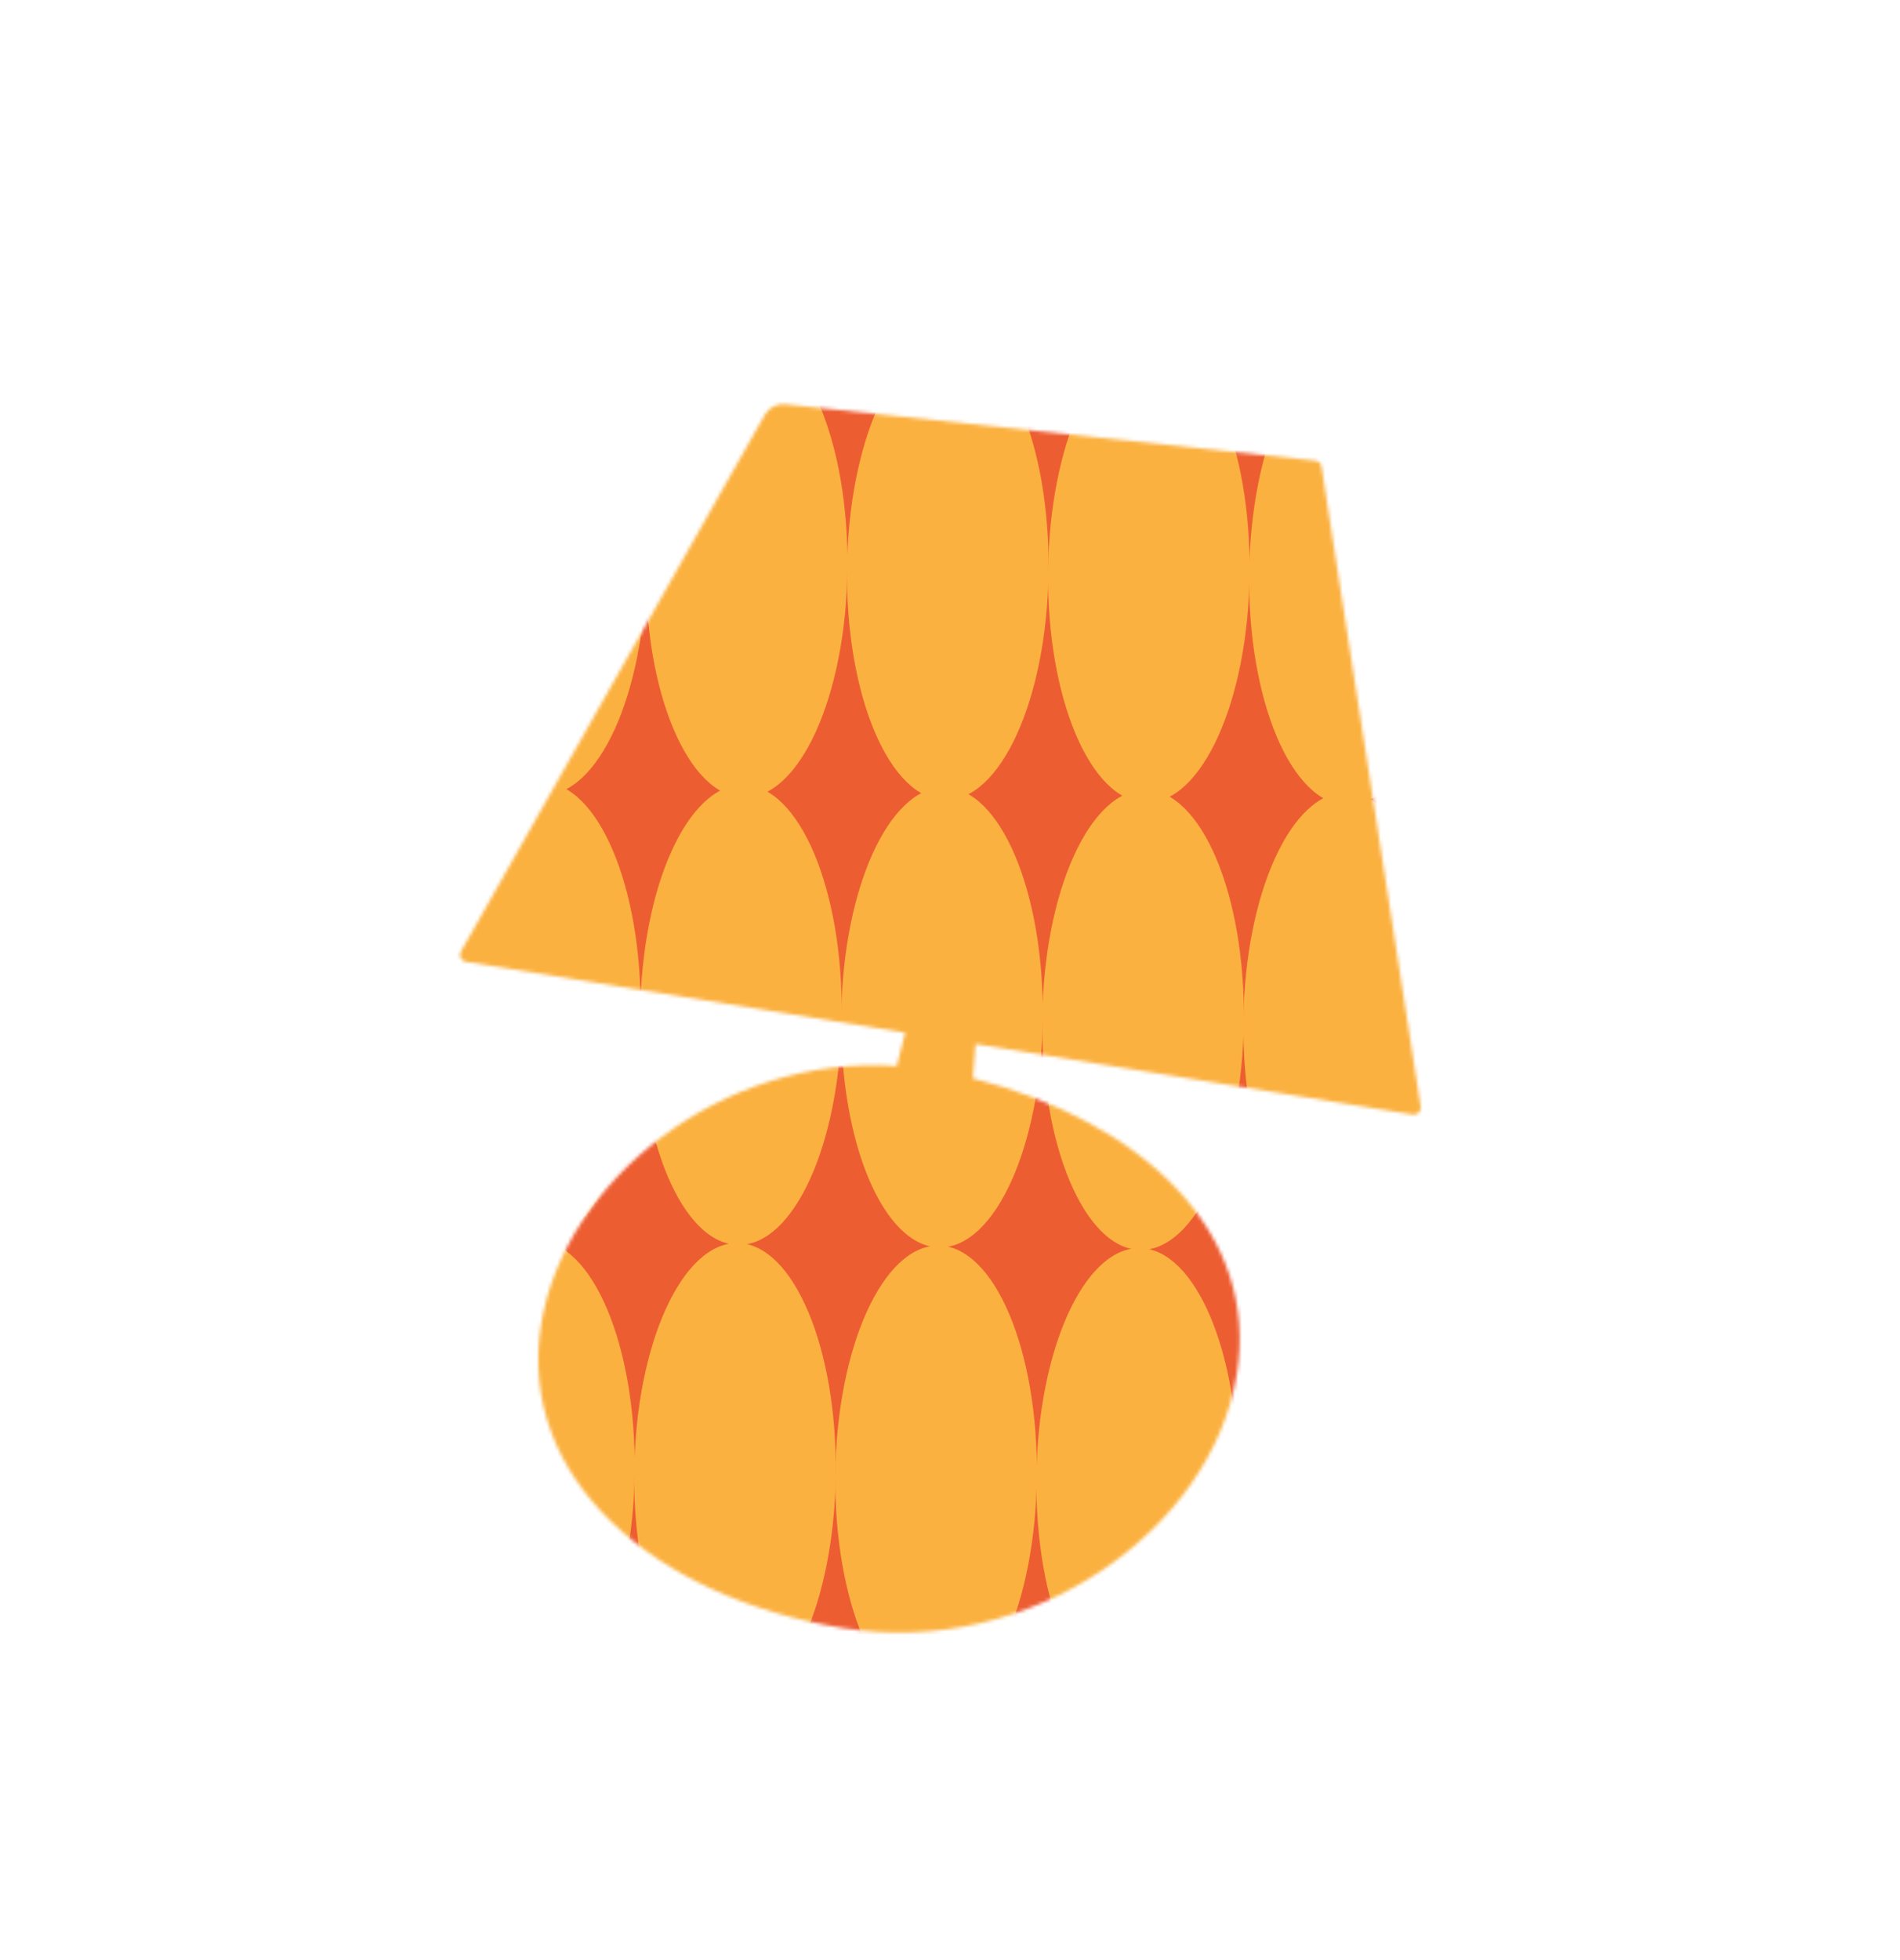 <?xml version="1.0" encoding="UTF-8"?> <svg xmlns="http://www.w3.org/2000/svg" width="547" height="564" viewBox="0 0 547 564" fill="none"><mask id="mask0_138_299" style="mask-type:alpha" maskUnits="userSpaceOnUse" x="132" y="116" width="278" height="354"><path d="M280.832 300.456L406.717 320.76C408.053 320.975 409.213 319.842 409.008 318.522L380.437 134.231C380.301 133.349 379.579 132.668 378.68 132.573L226.07 116.348C223.687 116.094 221.382 117.269 220.213 119.333L132.68 273.889C132.006 275.079 132.735 276.569 134.099 276.79L260.619 297.195L258.148 306.808C208.065 303.283 162.663 339.562 155.838 380.859C148.515 425.168 188.166 459.754 242.676 468.546C297.187 477.337 348.711 440.078 356.034 395.77C362.859 354.472 328.698 322.74 280.081 310.345L280.833 300.455L280.832 300.456Z" fill="#FBB140"></path></mask><g mask="url(#mask0_138_299)"><rect width="529.447" height="567.417" transform="matrix(1 0.013 0.012 -1 27.908 624.282)" fill="#ED5D32"></rect><ellipse cx="29.006" cy="66.209" rx="29.006" ry="66.209" transform="matrix(1 0.017 0.012 -1 123.913 488.935)" fill="#FBB140"></ellipse><ellipse cx="29.006" cy="66.209" rx="29.006" ry="66.209" transform="matrix(1 0.017 0.012 -1 181.802 489.662)" fill="#FBB140"></ellipse><ellipse cx="29.006" cy="66.209" rx="29.006" ry="66.209" transform="matrix(1 0.017 0.012 -1 239.691 490.389)" fill="#FBB140"></ellipse><ellipse cx="29.006" cy="66.209" rx="29.006" ry="66.209" transform="matrix(1 0.017 0.012 -1 125.614 357.055)" fill="#FBB140"></ellipse><ellipse cx="29.006" cy="66.209" rx="29.006" ry="66.209" transform="matrix(1 0.017 0.012 -1 127.278 228.305)" fill="#FBB140"></ellipse><ellipse cx="29.006" cy="66.209" rx="29.006" ry="66.209" transform="matrix(1 0.017 0.012 -1 183.506 357.783)" fill="#FBB140"></ellipse><ellipse cx="29.006" cy="66.209" rx="29.006" ry="66.209" transform="matrix(1 0.017 0.012 -1 185.167 229.033)" fill="#FBB140"></ellipse><ellipse cx="29.006" cy="66.209" rx="29.006" ry="66.209" transform="matrix(1 0.017 0.012 -1 241.394 358.51)" fill="#FBB140"></ellipse><ellipse cx="29.006" cy="66.209" rx="29.006" ry="66.209" transform="matrix(1 0.017 0.012 -1 243.056 229.761)" fill="#FBB140"></ellipse><ellipse cx="29.006" cy="66.209" rx="29.006" ry="66.209" transform="matrix(1 0.017 0.012 -1 297.58 491.117)" fill="#FBB140"></ellipse><ellipse cx="29.006" cy="66.209" rx="29.006" ry="66.209" transform="matrix(1 0.017 0.012 -1 355.469 491.845)" fill="#FBB140"></ellipse><ellipse cx="29.006" cy="66.209" rx="29.006" ry="66.209" transform="matrix(1 0.017 0.012 -1 299.281 359.238)" fill="#FBB140"></ellipse><ellipse cx="29.006" cy="66.209" rx="29.006" ry="66.209" transform="matrix(1 0.017 0.012 -1 300.942 230.489)" fill="#FBB140"></ellipse><ellipse cx="29.006" cy="66.209" rx="29.006" ry="66.209" transform="matrix(1 0.017 0.012 -1 357.17 359.966)" fill="#FBB140"></ellipse><ellipse cx="29.006" cy="66.209" rx="29.006" ry="66.209" transform="matrix(1 0.017 0.012 -1 358.832 231.216)" fill="#FBB140"></ellipse></g></svg> 